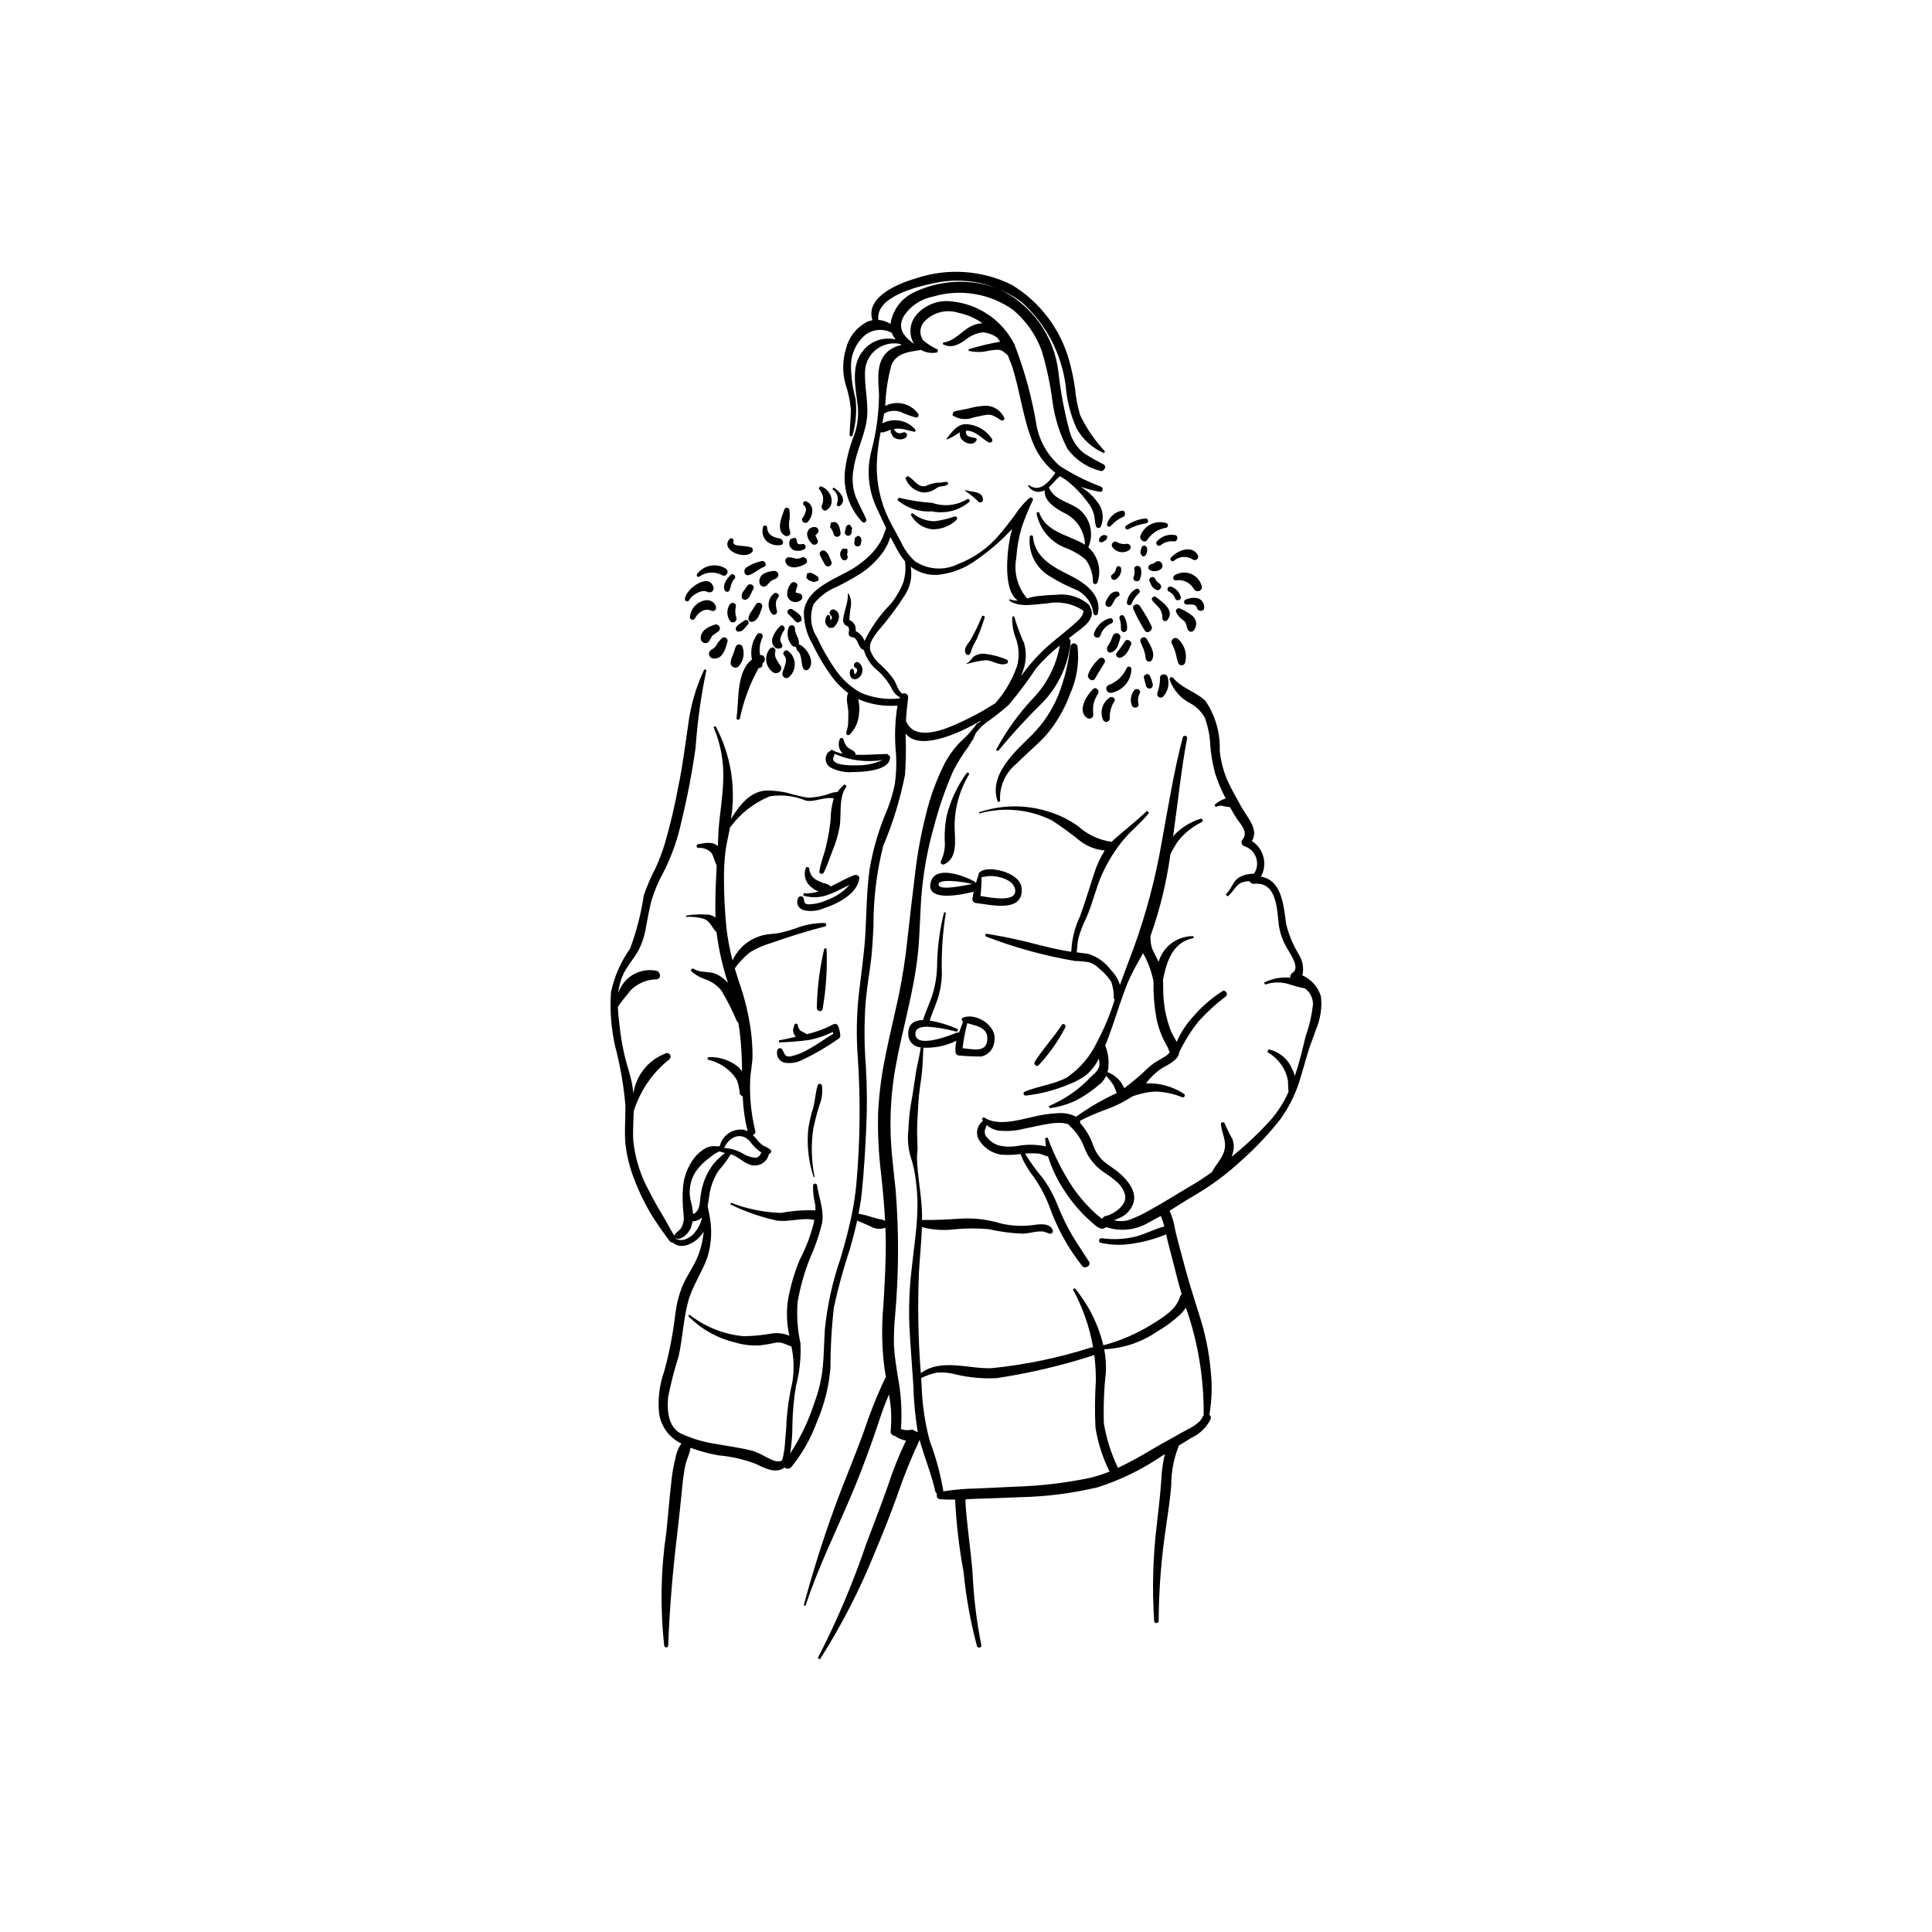 <?xml version="1.0" encoding="UTF-8"?>
<!-- Uploaded to: ICON Repo, www.svgrepo.com, Generator: ICON Repo Mixer Tools -->
<svg fill="#000000" width="800px" height="800px" version="1.1" viewBox="144 144 512 512" xmlns="http://www.w3.org/2000/svg">
 <g>
  <path d="m406.91 260.36c-1.391-2.172-3.684-3.606-6.246-3.906-2.875-0.402-4.254 1.898-5.816 3.793l0.145 0.219h-0.004c1.191-0.52 2.32-1.168 3.371-1.926-0.125 0.816 0.176 1.637 0.797 2.184 0.535 0.508 1.23 0.812 1.969 0.867 0.746 0.055 1.445-0.371 1.734-1.062l-0.102-0.32c-0.684-0.359-1.547-0.262-2.215-0.637v-0.004c-0.496-0.293-0.707-0.906-0.492-1.441 2.508 0.02 3.918 1.914 5.883 3.082 0.531 0.32 1.324-0.219 0.977-0.848z"/>
  <path d="m410.15 254.76c-0.973-2.199-3.273-3.496-5.656-3.184-1.336 0.094-2.652 0.336-3.938 0.711-1.285 0.293-2.602 0.426-3.852 0.844l-0.316 0.906h0.004c1.645 1.109 3.734 1.332 5.574 0.594 1.18-0.242 2.348-0.539 3.543-0.707 1.504-0.203 2.535 0.711 3.734 1.43 0.387 0.23 1.082-0.062 0.906-0.594z"/>
  <path d="m400.22 276.34c-2.758 1.652-6.106 1.992-9.141 0.93-2.992-0.195-5.961-0.652-8.871-1.371l-0.414 0.605v-0.004c2.535 2.164 5.816 3.25 9.141 3.019 3.5 0.73 7.141-0.184 9.883-2.477 0.18-0.172 0.195-0.449 0.035-0.637-0.16-0.188-0.441-0.215-0.633-0.066z"/>
  <path d="m397.04 280.86c-1.766 0.621-3.598 1.051-5.457 1.285-2.133-0.074-4.188-0.844-5.844-2.199l-0.387 0.43h0.004c1.117 2.152 3.231 3.613 5.641 3.891 2.406 0.07 4.738-0.82 6.484-2.473 0.176-0.16 0.23-0.414 0.125-0.629-0.102-0.215-0.332-0.34-0.566-0.305z"/>
  <path d="m395 271.68c-1.047 0.113-2.062 0.27-3.125 0.277-0.902 0.195-1.781 0.48-2.625 0.855-2.066 0.48-3.098-1.961-4.734-2.648l-0.574 0.504h-0.004c0.727 2.152 2.664 3.672 4.926 3.863 1.25-0.051 2.457-0.488 3.445-1.25 0.977-0.688 2.195-0.133 3.019-1.098z"/>
  <path d="m399.79 273.88-0.078 0.156c1.277 0.844 2.465 1.812 3.555 2.891 0.188 0.207 0.48 0.285 0.746 0.199 0.266-0.09 0.457-0.324 0.484-0.605 0.074-2.504-3.195-2.043-4.707-2.641z"/>
  <path d="m404.18 307.43c-0.863 2.152-1.875 4.242-3.031 6.25-0.707 1.109-1.93 2.18-1.199 3.539 0.102 0.203 0.301 0.336 0.523 0.352 0.227 0.02 0.441-0.082 0.574-0.266 0.379-0.66 0.43-1.371 0.789-2.043l1.016-1.918c0.793-1.848 1.488-3.731 2.086-5.648 0.176-0.492-0.547-0.723-0.758-0.266z"/>
  <path d="m410.75 318.79c-1.852-0.789-3.809-1.309-5.812-1.539-0.812-0.059-1.625 0.09-2.367 0.426-1.051 0.441-1.32 1.719-2.418 2.129l0.055 0.164v0.004c1.676-0.52 3.402-0.863 5.148-1.031 1.762 0.16 3.531 1.543 5.312 0.969v0.004c0.254-0.059 0.441-0.273 0.461-0.531 0.016-0.258-0.137-0.5-0.379-0.594z"/>
  <path d="m361.37 272.86-0.402 0.586c0.523 0.609 0.902 1.328 1.117 2.102 0.152 0.84 0.039 1.703-0.32 2.473-0.238 0.711 0.578 1.641 1.309 1.164 2.648-1.707 0.996-5.715-1.703-6.324z"/>
  <path d="m364.89 273.2-0.301 0.449h-0.004c1.289 0.824 1.797 2.453 1.211 3.863-0.211 0.484 0.434 0.836 0.801 0.547 2.008-1.605-0.113-3.961-1.707-4.859z"/>
  <path d="m357.64 276.87c-0.672-0.277-1.109 0.699-0.559 1.109 1.07 0.789 0.227 2.391-0.371 3.242-0.668 0.945 0.738 1.855 1.453 1 1.34-1.617 1.785-4.398-0.523-5.352z"/>
  <path d="m353.41 285.03c-0.285-0.902-0.379-1.855-0.277-2.797 0.211-1.039 0.23-2.109 0.051-3.156-0.062-0.297-0.316-0.516-0.621-0.539-0.301-0.02-0.582 0.164-0.688 0.449-0.699 1.957-2.352 5.598 0.125 6.969 0.621 0.336 1.664-0.078 1.41-0.926z"/>
  <path d="m350.73 286.74c-1.738-0.344-3.312-0.91-3.426-2.922-0.004-0.289-0.23-0.527-0.523-0.547-0.289-0.02-0.543 0.188-0.586 0.473-0.332 1.23-0.035 2.547 0.793 3.516 1.027 0.98 2.457 1.418 3.856 1.184 1.059-0.09 0.75-1.535-0.113-1.703z"/>
  <path d="m342.97 289.01c-0.949-0.207-1.918-0.332-2.891-0.375-0.684-0.082-2.047-0.227-1.703-1.156 0.203-0.543-0.555-1.137-0.984-0.672-2.731 2.981 4.039 5.719 5.984 3.441 0.145-0.211 0.184-0.477 0.105-0.719-0.082-0.242-0.27-0.438-0.512-0.52z"/>
  <path d="m336.4 294.74c-2.539-1.652-5.93-1.02-7.699 1.441-0.234 0.422 0.258 0.953 0.66 0.594 1.828-1.273 4.223-1.379 6.152-0.27 1.02 0.48 1.832-1.18 0.887-1.766z"/>
  <path d="m333.09 299.71c-1.031-4.176-7.34 0.266-7.586 3.008-0.066 0.734 0.926 0.848 1.199 0.242 0.562-1.238 3.367-2.891 4.684-2.133 0.777 0.445 1.949-0.105 1.703-1.117z"/>
  <path d="m333.76 304.88c-0.547-1.984-2.613-2.207-4.238-1.34-1.52 0.777-2.535 2.277-2.695 3.973-0.012 0.355 0.234 0.664 0.578 0.734 0.348 0.07 0.691-0.121 0.82-0.449 0.41-0.82 1.078-1.484 1.902-1.891 0.77-0.414 1.695-0.422 2.473-0.016 0.297 0.102 0.629 0.035 0.871-0.172 0.238-0.207 0.348-0.527 0.289-0.84z"/>
  <path d="m333.31 309.58c-1.691 0.574-3.621 1.504-3.609 3.574-0.023 0.605 0.395 1.133 0.988 1.254 0.59 0.121 1.184-0.207 1.395-0.773l0.695-1.191 1.43-1.008h0.004c0.5-0.254 0.699-0.863 0.457-1.367-0.246-0.504-0.848-0.723-1.359-0.488z"/>
  <path d="m335.36 313.1c-0.59 0.512-1.082 1.121-1.457 1.805-0.316 0.535-0.781 0.969-1.336 1.25-0.496 0.254-0.762 0.805-0.656 1.348 0.109 0.547 0.562 0.957 1.113 1.008 2.519 0.25 3.223-2.551 3.762-4.434h0.004c0.113-0.379-0.031-0.789-0.359-1.012-0.324-0.223-0.762-0.211-1.07 0.035z"/>
  <path d="m340.73 315.32c-0.172-0.344-0.535-0.555-0.922-0.531-0.387 0.02-0.723 0.27-0.855 0.633l-0.711 2.148c-0.41 0.715-0.621 1.523-0.605 2.348 0.094 0.438 0.41 0.797 0.832 0.941 0.426 0.148 0.895 0.062 1.238-0.227 1.324-1.43 1.723-3.488 1.023-5.312z"/>
  <path d="m345.48 317.66-0.152-0.82h0.004c-0.098-1.371 0.164-2.75 0.766-3.988 0.121-0.387-0.055-0.801-0.414-0.984-0.363-0.18-0.801-0.078-1.039 0.25-1.363 1.93-1.859 4.344-1.371 6.656-4.207 3.219-3.391 10.828-4.09 15.492-0.078 0.52 0.715 0.648 0.883 0.18 0.977-4.691 2.652-9.211 4.973-13.406 0.293 0.031 0.586-0.082 0.785-0.301 0.199-0.223 0.281-0.523 0.223-0.812l-0.02-0.055 0.336-0.34c0.691-0.672 0.211-2.184-0.883-1.871z"/>
  <path d="m350.89 320.5c-0.707-1.137-1.875-2.394-1.41-3.836v0.004c0.113-0.352-0.02-0.734-0.324-0.945-0.305-0.207-0.711-0.188-0.996 0.043-0.84 0.918-1.238 2.152-1.094 3.387 0.145 1.234 0.82 2.344 1.852 3.039 1.043 0.727 2.711-0.508 1.973-1.691z"/>
  <path d="m352.68 316.39c-0.719-0.324-1.469 0.75-0.887 1.297 1.184 1.109-0.102 3.336-0.414 4.566h0.004c-0.137 0.418-0.012 0.875 0.316 1.168 0.328 0.289 0.797 0.359 1.195 0.176 1.129-0.871 1.773-2.231 1.73-3.66-0.039-1.426-0.766-2.746-1.945-3.547z"/>
  <path d="m355.96 314.85-0.297-0.082 0.059-0.266c0.121-1.41-1.102-2.508-1.051-3.938h0.004c0.016-0.414-0.273-0.781-0.684-0.867-0.41-0.082-0.816 0.145-0.965 0.535-0.668 1.75-0.242 3.731 1.094 5.051l0.805 0.152 0.285 0.891c1.535 1.227 0.895 3.273 1.664 4.816 0.121 0.238 0.34 0.406 0.602 0.461 0.258 0.055 0.531-0.012 0.734-0.184 1.945-1.93-0.262-5.598-2.25-6.57z"/>
  <path d="m351.84 310.94c0.445-0.691-0.504-1.641-1.109-1-0.934 0.887-1.637 1.992-2.047 3.211-0.359 1.316 0.445 3.043 2.031 2.699 0.234-0.047 0.43-0.199 0.539-0.414 0.105-0.215 0.105-0.465 0.004-0.68-0.355-0.641-0.617-0.945-0.426-1.703 0.219-0.754 0.559-1.469 1.008-2.113z"/>
  <path d="m353.96 305.48c-0.742-0.523-1.738 0.535-1.078 1.199l1.156 1.148c0.426 0.453 0.777 1.016 1.41 1.18l0.906-0.441c0.523-1.449-1.441-2.414-2.394-3.086z"/>
  <path d="m344.35 304.1-1.129 1.812-0.004 0.004c-0.496 0.57-0.801 1.281-0.883 2.035-0.012 0.25 0.09 0.488 0.277 0.656 0.188 0.164 0.438 0.234 0.684 0.188 1.703-0.301 2.141-2.496 2.672-3.875v0.004c0.137-0.43-0.055-0.898-0.457-1.102-0.406-0.203-0.895-0.086-1.16 0.277z"/>
  <path d="m339.1 307.58c-0.285-0.941-0.316-1.941-0.086-2.898 0.16-1.051-1.352-1.211-1.727-0.348v-0.004c-0.781 1.352-0.695 3.035 0.215 4.301 0.32 0.352 0.852 0.418 1.246 0.156 0.398-0.258 0.547-0.773 0.352-1.207z"/>
  <path d="m341.26 308.44-1.031 0.754c-0.438 0.242-0.82 0.574-1.121 0.977-0.273 0.465-0.051 1.254 0.598 1.23l0.785-0.168 0.672-0.559 1.023-1.152h-0.004c0.281-0.262 0.309-0.695 0.059-0.988-0.246-0.289-0.68-0.332-0.98-0.094z"/>
  <path d="m342.08 299.2-0.953 1.34v-0.004c-0.434 0.469-0.641 1.102-0.566 1.734 0.055 0.258 0.223 0.477 0.461 0.594 0.234 0.117 0.508 0.121 0.746 0.012 0.645-0.23 0.906-0.844 1.184-1.41l0.707-1.461c0.441-0.941-1.023-1.613-1.578-0.805z"/>
  <path d="m337.66 296.33c-1.016 1.023-2.281 2.613-1.598 4.125 0.133 0.25 0.398 0.402 0.68 0.383 0.285-0.016 0.531-0.195 0.633-0.461l0.465-1.633c0.207-0.531 0.5-1.031 0.867-1.469 0.488-0.637-0.477-1.52-1.047-0.945z"/>
  <path d="m345.93 292.68c-1.473 0.293-2.871 0.871-4.125 1.703-0.98 0.578-0.562 2.394 0.676 2.016 1.492-0.457 2.531-1.613 3.973-2.16 0.914-0.352 0.363-1.688-0.523-1.559z"/>
  <path d="m349.05 295.31c-0.836 0.039-1.66 0.246-2.418 0.609-1.121 0.473-1.676 1.738-1.262 2.883 0.16 0.324 0.457 0.555 0.809 0.629 0.352 0.07 0.715-0.02 0.988-0.254l1.086-1.172 0.238-0.133 0.379-0.18 0.836-0.418v-0.004c0.453-0.238 0.668-0.77 0.508-1.258-0.164-0.488-0.656-0.785-1.164-0.703z"/>
  <path d="m349.07 301.29c-1.621 1.34-1.855 3.738-0.523 5.363 0.234 0.262 0.617 0.34 0.934 0.184 0.32-0.152 0.496-0.5 0.434-0.848-0.277-1.301-0.637-2.551 0.312-3.656 0.598-0.691-0.496-1.602-1.156-1.043z"/>
  <path d="m356 301.31-1.117-0.266 0.039-0.613 0.324-0.965c0.414-0.984-1.043-1.652-1.633-0.828l0.004 0.004c-0.754 0.906-1.109 2.074-0.988 3.246 0.199 0.762 0.785 1.359 1.539 1.578 0.754 0.215 1.57 0.02 2.144-0.516 0.254-0.227 0.375-0.57 0.309-0.906-0.062-0.336-0.297-0.617-0.621-0.734z"/>
  <path d="m356.46 291.75c-0.527 0.281-1.133 0.375-1.719 0.266-0.59-0.238-1.227-0.348-1.859-0.324-0.516 0.102-0.852 0.602-0.75 1.117 0.621 2.367 3.953 1.57 5.379 0.555 0.918-0.656-0.086-2.074-1.051-1.613z"/>
  <path d="m356.63 288.18-0.652 0.066-0.211-0.031-0.246-0.078-0.203-0.137-0.035-0.082-0.035-0.133-0.051-0.336c0.023-0.418-0.23-0.801-0.625-0.945l-1.078 0.352c-0.348 0.535-0.434 1.203-0.23 1.812 0.211 0.52 0.621 0.93 1.141 1.137 0.891 0.297 1.867 0.219 2.695-0.223 0.336-0.164 0.496-0.551 0.375-0.906-0.117-0.352-0.477-0.566-0.844-0.496z"/>
  <path d="m360.12 285.93-0.016-0.07 0.008-0.055 0.016-0.016 0.027-0.023 0.43-0.344v-0.004c0.297-0.266 0.41-0.688 0.281-1.066-0.125-0.379-0.465-0.648-0.863-0.684-0.582-0.062-1.16 0.145-1.57 0.562-0.41 0.422-0.605 1.004-0.531 1.586 0.164 0.867 0.598 1.66 1.242 2.266 0.668 0.734 2.039-0.07 1.496-0.98z"/>
  <path d="m366.76 285.13c-0.207-1.008-0.375-2.523-1.582-2.82l-0.969 0.184-0.246 1.184 0.414 0.57 0.055 0.047 0.16 0.309 0.398 1.125h-0.004c0.184 0.387 0.609 0.602 1.027 0.516 0.512-0.105 0.844-0.602 0.746-1.113z"/>
  <path d="m364.29 292.75c-0.473-0.969-0.684-2.109-1.645-2.738-0.344-0.227-0.793-0.195-1.102 0.07-0.312 0.27-0.41 0.707-0.238 1.082l0.645 1.242 0.633 1.172c0.227 0.473 0.797 0.672 1.27 0.441 0.473-0.227 0.672-0.797 0.441-1.27z"/>
  <path d="m360.55 296.69c-0.535-0.379-1.113-0.688-1.719-0.926l-0.922 0.176-0.23 1.125c0.23 0.406 0.605 0.715 1.047 0.875l1.039 0.312 1.012-0.332v-0.004c0.277-0.402 0.172-0.949-0.227-1.227z"/>
  <path d="m368.5 291.07-0.023-0.141v-0.035l0.059-0.219 0.07-0.195-0.055-1.031-1.195-0.082c-0.801 0.652-0.945 1.824-0.32 2.648 0.203 0.422 0.715 0.598 1.137 0.395 0.422-0.207 0.598-0.715 0.395-1.141z"/>
  <path d="m370.66 286.47 0.031-0.055z"/>
  <path d="m370.54 286.72 0.012-0.039z"/>
  <path d="m372.09 286.39-0.648-0.438-0.758 0.469-0.148 0.301-0.043 0.434-0.023 0.301-0.023 0.156 0.012-0.043-0.016 0.059v0.004c-0.148 0.465 0.094 0.965 0.551 1.133 0.461 0.156 0.969-0.086 1.129-0.547l0.148-0.867 0.016-0.312z"/>
  <path d="m369.27 283.11c-0.43-0.141-0.898 0.086-1.051 0.512l-0.324 1.41c-0.031 0.492 0.34 0.914 0.828 0.945 0.492 0.031 0.914-0.34 0.945-0.828l0.016-0.25 0.02-0.152 0.121-0.805z"/>
  <path d="m427.27 296.34c-4.387-2.144-9.07-4.715-9.527-10.133-0.043-0.496-0.812-0.414-0.848 0.055h0.004c-0.453 4.391 1.801 8.613 5.691 10.688 1.977 1.219 4.043 2.277 6.184 3.172 2.731 1.07 4.648 3.559 4.984 6.473 0.109 0.551 1 0.676 1.152 0.082 1.266-5.113-3.734-8.426-7.641-10.336z"/>
  <path d="m441.38 279.33c-1.891 0.305-3.438 1.668-3.977 3.504-0.246 0.621 0.629 1 1.008 0.504 0.902-1.031 2.027-1.848 3.285-2.391 0.699-0.367 0.594-1.637-0.316-1.617z"/>
  <path d="m447.52 281.4c-1.855 0.195-3.629 0.871-5.141 1.965-0.512 0.348 0.059 1.199 0.59 0.898 1.5-0.797 3.121-1.336 4.797-1.598 0.836-0.156 0.562-1.332-0.246-1.266z"/>
  <path d="m453.1 282.62c-2.848-0.891-5.891 0.621-6.898 3.426-0.289 1.109 1.227 2.051 1.895 0.961 1.113-1.699 2.902-2.84 4.914-3.133 0.285-0.062 0.492-0.305 0.512-0.594 0.02-0.289-0.152-0.559-0.422-0.66z"/>
  <path d="m455.45 285.81c-1.758-0.336-3.566 0.258-4.785 1.57-0.293 0.258-0.324 0.707-0.066 1.004 0.254 0.297 0.699 0.336 1.004 0.086 0.992-0.781 2.254-1.145 3.512-1 0.945 0.125 1.281-1.449 0.336-1.66z"/>
  <path d="m461.45 291.13c-1.523-2.867-5.602-1.23-7.184 0.73-0.418 0.52 0.355 1.152 0.84 0.758h-0.004c1.398-1.238 3.457-1.375 5.004-0.332 0.344 0.227 0.797 0.195 1.105-0.07 0.312-0.27 0.41-0.711 0.238-1.086z"/>
  <path d="m462.48 299.38c-0.367-1.488-1.422-2.711-2.844-3.293-1.422-0.582-3.031-0.445-4.34 0.359-0.547 0.328-0.52 1.371 0.266 1.352 1.93-0.332 3.859 0.582 4.828 2.285 0.598 1.066 2.383 0.582 2.09-0.703z"/>
  <path d="m460.05 307.25c-0.992-0.789-2.082-1.441-3.242-1.945-0.285-0.184-0.66-0.156-0.914 0.062-0.258 0.223-0.34 0.586-0.199 0.895 0.465 0.922 1.176 1.699 2.051 2.25 0.777 0.633 0.621 1.574 1.086 2.398 0.125 0.25 0.359 0.43 0.633 0.488 0.277 0.055 0.562-0.016 0.777-0.195 0.516-0.543 0.785-1.27 0.75-2.019-0.035-0.746-0.375-1.445-0.941-1.934z"/>
  <path d="m456.3 313.42c-0.352-0.387-0.93-0.461-1.367-0.176-0.438 0.289-0.602 0.848-0.387 1.324 0.426 0.805 0.766 1.652 1.012 2.531 0.184 0.902 0.414 1.793 0.695 2.668 0.176 0.352 0.543 0.562 0.934 0.543 0.391-0.023 0.73-0.273 0.867-0.641 0.621-2.25-0.055-4.656-1.754-6.25z"/>
  <path d="m453.45 323.51c-0.207-1.109-2.102-1.047-2.027 0.133 0 1.375-0.242 2.734-0.719 4.019-0.129 0.391 0.02 0.82 0.359 1.055s0.793 0.215 1.113-0.047c1.328-1.359 1.816-3.336 1.273-5.16z"/>
  <path d="m442.55 321.09c-0.918 2.07-2.637 3.684-4.762 4.465-1.191 0.539-0.504 2.211 0.691 2.066 3.039-0.57 5.266-3.18 5.359-6.269 0.016-0.328-0.211-0.613-0.535-0.68-0.32-0.066-0.641 0.113-0.754 0.418z"/>
  <path d="m433.64 326.62c-1.637 1.605-4.297 5.856-1.527 7.656l0.004 0.004c0.309 0.203 0.703 0.23 1.035 0.07 0.336-0.164 0.559-0.488 0.586-0.859-0.09-0.887-0.09-1.785 0-2.672 0.234-1.062 0.656-2.074 1.242-2.988 0.535-0.844-0.578-1.957-1.34-1.211z"/>
  <path d="m438.06 328.87c-1.934 1.301-2.66 3.797-1.727 5.934 0.191 0.367 0.605 0.57 1.012 0.488 0.41-0.078 0.715-0.418 0.754-0.836-0.086-1.582 0.32-3.156 1.16-4.504 0.594-0.773-0.492-1.602-1.199-1.082z"/>
  <path d="m444.43 327.13c-0.816 1.152-0.977 2.648-0.414 3.945 0.488 0.801 1.965 0.48 1.672-0.559-0.211-0.957-0.074-1.953 0.383-2.816 0.422-1.059-1.16-1.547-1.641-0.57z"/>
  <path d="m448.73 323.12c-0.34-0.906-1.789-0.391-1.582 0.531l0.594 2.195v-0.004c0.141 0.441 0.59 0.707 1.043 0.617s0.766-0.508 0.727-0.969c-0.148-0.824-0.414-1.621-0.781-2.371z"/>
  <path d="m447.93 313.38c-0.23-0.441-0.773-0.617-1.219-0.398-0.449 0.215-0.645 0.75-0.441 1.203l0.879 2.035v0.004c0.234 0.789 0.406 1.598 0.504 2.418 0.074 0.344 0.344 0.609 0.688 0.68 0.348 0.074 0.699-0.066 0.906-0.352 1.062-1.871-0.395-3.953-1.316-5.59z"/>
  <path d="m438.93 312.46-0.617 1.512-0.836 1.445c-0.34 0.641 0.074 1.785 0.98 1.492 1.707-0.555 1.922-2.269 2.422-3.769 0.16-0.531-0.125-1.094-0.648-1.277-0.523-0.184-1.098 0.082-1.301 0.598z"/>
  <path d="m435.23 318.61c-1.285 1.148-2.277 2.586-2.894 4.195-0.27 1.09 1.297 2.117 1.906 0.965 0.754-1.422 1.68-2.738 2.473-4.137h0.004c0.223-0.406 0.098-0.918-0.285-1.18-0.383-0.266-0.902-0.195-1.203 0.156z"/>
  <path d="m442.07 314.01c-0.633 1.043-1.344 2.043-2.125 2.981-0.586 0.754 0.352 1.562 1.102 1.285 1.477-0.551 2.102-2.082 2.691-3.426 0.426-0.969-1.148-1.766-1.668-0.84z"/>
  <path d="m449.17 309.92c-0.898-1.828-1.922-3.598-3.066-5.285-0.637-1.023-2.285-0.293-1.723 0.836h0.004c0.855 1.949 1.852 3.832 2.977 5.641 0.73 1.055 2.289-0.102 1.809-1.191z"/>
  <path d="m438.12 307.84c-1.992 0.535-3.57 2.047-4.191 4.016-0.137 0.453 0.109 0.938 0.562 1.094 0.449 0.156 0.941-0.07 1.117-0.512 0.445-1.477 1.535-2.668 2.965-3.246 0.746-0.312 0.328-1.602-0.453-1.352z"/>
  <path d="m441.93 307.38c-0.172-0.324-0.57-0.453-0.898-0.293-0.328 0.16-0.473 0.551-0.32 0.887 0.289 0.871 0.406 1.789 0.34 2.707-0.004 0.434 0.332 0.797 0.766 0.824s0.812-0.293 0.859-0.727c0.098-1.18-0.164-2.363-0.746-3.398z"/>
  <path d="m450.32 302.2c-0.609-0.484-1.441 0.453-0.906 1.008l1.824 1.941c0.559 0.785 0.84 1.73 0.805 2.695-0.012 0.32 0.188 0.613 0.492 0.719 0.305 0.109 0.641 0.004 0.832-0.258 2.055-2.586-1.297-4.715-3.047-6.106z"/>
  <path d="m456.91 302.18c-0.344-1.285-1.32-2.305-2.59-2.707-0.371-0.125-0.773 0.07-0.902 0.441-0.125 0.371 0.066 0.773 0.438 0.906 0.758 0.379 1.336 1.039 1.609 1.84 0.344 0.797 1.684 0.359 1.445-0.48z"/>
  <path d="m461.09 302.46c-1.004-0.125-2.023 0.035-2.938 0.469-0.266 0.137-0.406 0.434-0.352 0.727 0.059 0.293 0.301 0.512 0.598 0.535 0.992 0.102 2.496-0.332 2.805 0.941 0.246 1.008 1.953 1.016 1.906-0.121h0.004c0.086-1.246-0.793-2.352-2.023-2.551z"/>
  <path d="m440.05 300.77c-1.668-0.102-2.559 1.582-3.078 2.902-0.129 0.422 0.062 0.875 0.457 1.074 0.395 0.199 0.875 0.086 1.137-0.27l0.777-1.355c0.188-0.449 0.527-0.816 0.965-1.043 0.672-0.242 0.395-1.27-0.258-1.309z"/>
  <path d="m444.9 300.16c-1.277 0.75-2.121 2.066-2.269 3.543-0.012 0.32 0.211 0.602 0.523 0.664s0.629-0.109 0.742-0.406c0.43-1.043 1.082-1.977 1.914-2.738 0.688-0.602-0.195-1.59-0.91-1.062z"/>
  <path d="m451.51 298.89-0.895-0.781-0.043-0.051-0.203-0.23-0.234-0.449c-0.359-0.879-1.75-0.387-1.559 0.523l0.652 1.438h0.004c0.324 0.449 0.766 0.797 1.277 1.008 0.387 0.125 0.812-0.02 1.043-0.355 0.23-0.336 0.211-0.785-0.043-1.102z"/>
  <path d="m446.32 294.63c-0.293-1.066-1.961-0.766-1.703 0.336 0.133 0.652 0.062 1.328-0.203 1.941-0.41 1.078 1.23 1.625 1.68 0.582 0.395-0.902 0.477-1.91 0.227-2.859z"/>
  <path d="m439.78 294.65c-0.09 0.668-0.48 1.262-1.055 1.613-0.754 0.535 0.078 1.758 0.875 1.34v-0.004c1.023-0.574 1.617-1.691 1.52-2.863 0.008-0.359-0.27-0.66-0.629-0.684-0.359-0.023-0.672 0.238-0.711 0.598z"/>
  <path d="m442.56 288.12c-0.926 0.164-1.883-0.027-2.676-0.539-0.75-0.352-1.531 0.617-1.156 1.301 0.957 1.48 2.926 1.91 4.41 0.961 0.402-0.211 0.59-0.68 0.449-1.109-0.145-0.43-0.578-0.688-1.027-0.613z"/>
  <path d="m447.89 289.02c-0.117-0.238-0.355-0.395-0.621-0.414-0.266-0.023-0.52 0.098-0.676 0.316l-0.277 0.875-0.113 0.805 0.531 0.801c0.414 0.137 0.859-0.082 1.008-0.488 0.312-0.582 0.363-1.27 0.148-1.895z"/>
  <path d="m450.41 292.85-0.738 0.484-0.664 0.203c-0.645 0.156-0.996 1.141-0.316 1.516v0.004c0.961 0.512 2.133 0.402 2.988-0.273 0.992-0.844-0.094-2.598-1.27-1.934z"/>
  <path d="m437.48 286.04-0.906-0.301-0.703 0.301-0.305 0.305-0.301 0.504v0.703l0.805 0.203 0.605-0.402 0.102-0.102h0.102l0.301-0.203z"/>
  <path d="m361.18 436.84c0.641-1.637 0.867-3.406 0.652-5.148-0.055-0.258-0.273-0.445-0.539-0.465-0.262-0.016-0.504 0.141-0.598 0.387-0.598 1.906-0.648 3.996-1.188 5.945-0.57 1.816-1.004 3.672-1.297 5.551-0.438 4.332 0.043 8.707 1.41 12.844l0.254-0.051c-0.848-4.184-0.969-8.48-0.359-12.707 0.438-2.148 0.992-4.269 1.664-6.356z"/>
  <path d="m429.55 315.26c-0.109-0.465-0.535-0.785-1.016-0.754-0.477 0.031-0.859 0.402-0.906 0.879-0.484 4.367-1.535 8.656-3.133 12.75-1.617 3.988-4.016 7.613-7.051 10.664-4.457 4.383-11.676 10.707-8.98 17.742l0.574-0.191c-0.273-3.863 1.379-7.609 4.41-10.02 2.512-2.562 5.32-4.824 7.746-7.473 2.746-3.211 4.894-6.887 6.348-10.852 1.816-3.984 2.512-8.395 2.008-12.746z"/>
  <path d="m379.87 344.45-0.73-0.641c-2.316 0.043-4.637 0.234-6.953 0.234-0.453 0-0.914 0-1.387-0.008l-0.219-0.645c-0.488-0.598-1.359-0.797-1.934-1.34l-0.004 0.004c-0.555-0.578-0.941-1.297-1.113-2.074-0.117-0.367-0.691-0.637-0.93-0.195-0.496 1.039-0.426 2.258 0.188 3.234l0.523 0.723c-1.031-0.18-2.023-0.543-2.93-1.078l-0.281 0.293-0.598 0.363h0.004c-0.527 0.574-0.777 1.348-0.684 2.121 0.094 0.773 0.523 1.465 1.172 1.895 1.883 1.02 4.027 1.461 6.16 1.262 2.402 0 10.047-0.301 9.715-4.148zm-9.012 2.371c-1.359 0.035-7.312 0.105-5.836-2.445l0.141-0.605v-0.004c3.992 1.773 8.41 2.344 12.723 1.637-2.203 1.008-4.606 1.492-7.027 1.414z"/>
  <path d="m370.39 375.93c-2.059 0.75-4.148 1.98-6.289 3.012l-0.238-0.289-0.004 0.004c-0.488-0.328-1.043-0.543-1.629-0.625l-1.75-0.762h0.004c-1.145-0.578-1.906-1.707-2.016-2.984 0-0.523-0.793-0.75-0.949-0.191-0.566 1.59-0.176 3.367 1.004 4.574 0.676 0.684 1.488 1.219 2.383 1.566-1.262 0.414-2.586 0.582-3.91 0.504l-0.121 0.594c2.199 0.664 4.559 0.574 6.699-0.258 1.926-0.691 3.719-1.695 5.562-2.574-1.684 1.875-3.812 3.289-6.195 4.113-1.41 0.633-2.934 0.988-4.477 1.047-1.309 0-1.273-0.43-1.469-1.512h-0.004c-0.066-0.305-0.305-0.543-0.613-0.609-0.309-0.062-0.621 0.062-0.805 0.316-0.352 0.602-0.406 1.332-0.152 1.98 0.254 0.648 0.793 1.145 1.461 1.344 1.785 0.441 3.668 0.281 5.356-0.449 3.543-1.141 8.902-3.719 9.488-7.898 0.102-0.762-0.742-1.117-1.336-0.902z"/>
  <path d="m363.05 395.38-0.594-0.039c-1.227 5.18-1.898 10.477-1.996 15.801 0.035 0.84 1.23 1.211 1.527 0.309 0.934-5.301 1.289-10.691 1.062-16.07z"/>
  <path d="m366.68 418.3c-0.074-0.852-0.281-1.684-0.617-2.469-0.211-0.438-0.738-0.621-1.176-0.406-2.242 1.195-4.629 2.09-7.109 2.656l-0.461-0.324-1.23-0.633c-0.348-0.391-0.578-0.867-0.664-1.383 0.004-0.223-0.148-0.414-0.367-0.461-0.219-0.043-0.438 0.078-0.516 0.285l-0.359 1.211-0.004-0.004c-0.023 0.488 0.078 0.969 0.305 1.402l0.406 0.586c-1.5 0.352-3.004 0.695-4.5 0.969l0.102 0.52c2.668-0.082 5.328-0.297 7.977-0.645 2.172-0.43 4.281-1.145 6.266-2.129l0.082 0.496c-2.199 1.301-4.25 2.844-6.5 4.078-1.426 0.844-2.969 1.473-4.582 1.855-1.75 0.355-1.684-0.488-2.383-1.723h0.004c-0.133-0.258-0.406-0.414-0.695-0.395-0.293 0.016-0.543 0.203-0.645 0.473-0.211 0.691-0.133 1.438 0.215 2.07 0.352 0.629 0.941 1.094 1.637 1.285 1.668 0.285 3.383 0.008 4.879-0.789 3.293-1.574 6.449-3.418 9.438-5.516 0.363-0.199 0.562-0.602 0.5-1.012z"/>
  <path d="m365.29 305.64c-0.422-0.266-0.977-0.152-1.258 0.258-0.285 0.41-0.191 0.973 0.203 1.27 0.426 0.355 0.203 0.848-0.121 1.289l-0.156-1.02c0.004-0.219-0.148-0.41-0.363-0.453-0.215-0.047-0.43 0.074-0.508 0.277-0.297 0.508-0.426 1.09-0.375 1.676 0.148 0.602 0.523 1.129 1.051 1.457l1.066-0.055c1.301-1.051 2.41-3.676 0.461-4.699z"/>
  <path d="m371.57 319.59c-0.879-0.578-1.801 0.766-0.926 1.34l0.324 0.242 0.043 0.031 0.074 0.086 0.039 0.066v0.004l0.008 0.035 0.027 0.16v0.047l-0.031 0.23-0.09 0.262-0.012 0.023-0.09 0.148-0.102 0.137-0.02 0.027-0.203 0.18-0.008 0.008-0.102 0.047-0.008-0.012-0.062-0.129v-0.016l-0.023-0.078-0.055-0.23-0.102-0.559 0.004-0.004c-0.039-0.207-0.215-0.363-0.43-0.379-0.211-0.016-0.406 0.117-0.477 0.316-0.316 0.777-0.133 1.668 0.469 2.25 0.609 0.332 1.367 0.215 1.844-0.289 0.598-0.488 0.934-1.223 0.918-1.996-0.02-0.77-0.391-1.488-1.012-1.949z"/>
  <path d="m400.14 348.91c-2.488 3.434-4.289 7.32-5.297 11.441-0.375 2.043-0.539 4.117-0.492 6.191 0.199 1.914-0.133 3.848-0.961 5.582-0.156 0.242-0.137 0.555 0.051 0.77 0.188 0.219 0.496 0.285 0.754 0.168 3.656-1.586 2.863-6.527 2.789-9.715-0.07-4.934 1.238-9.789 3.773-14.02 0.238-0.406-0.348-0.824-0.617-0.418z"/>
  <path d="m414.75 379.43c-0.184-2.41-2.781-3.828-4.801-4.473-1.703-0.543-5.215-1.195-6.539 0.422l-0.113 0.504-0.684 2.184h-0.023l-0.164-0.363c-2.793-1.574-10.957-4.789-11.855 0.48-0.805 4.75 7.859 3.039 11.465 2.137l-0.348 1.906h0.004c-0.031 0.562 0.395 1.047 0.957 1.086 3.816 0.434 12.605 2.711 12.102-3.883zm-17.137-0.449c-0.762 0.102-4.613 0.734-4.867-0.449-0.414-1.914 6.883-0.797 8.926-0.27-1.348 0.281-2.703 0.531-4.059 0.723zm6.219 2.457h-0.004c0.215-1.652 0.309-3.32 0.285-4.992 0.555-0.051 1.105-0.137 1.648-0.258 0.984-0.09 1.973-0.016 2.934 0.223 1.652 0.363 3.828 1.25 4.269 3.074 0.922 3.793-6.059 2.488-9.137 1.953z"/>
  <path d="m494.07 408.08c-0.742-2.492-2.543-4.539-4.922-5.598 0.43-1.879 0.102-3.856-0.914-5.5-1.586-2.547-2.738-5.34-3.418-8.262-0.645-5.008-1.227-11.504-6.609-12.367v-0.102c1.75-3.285 0.688-7.363-2.441-9.375 1.914-3.074-1.211-6.199-2.816-9.094-1.254-2.262-2.547-4.5-3.629-6.852l0.004-0.004c-1.102-2.527-1.805-5.215-2.082-7.957 0.172-4.684-1.141-9.301-3.762-13.188-2.543-2.496-6.328-3.352-8.586-6.144v-0.004c-0.16-0.18-0.426-0.234-0.645-0.129-0.219 0.109-0.34 0.348-0.301 0.586 0.977 2.789 3.008 5.086 5.66 6.387 1.512 0.875 2.766 2.129 3.641 3.637 0.887 2.387 1.387 4.898 1.48 7.441 0.199 2.484 0.625 4.949 1.27 7.356 0.695 2.172 1.574 4.285 2.625 6.309l0.215 0.43-0.281 0.035c-0.887 0.316-1.707 0.777-2.438 1.371-0.418 0.262-0.121 0.938 0.344 0.707 0.609-0.309 1.324-0.336 1.953-0.07l1.184 0.148 0.383 0.09h0.004c0.543 1.074 1.156 2.113 1.832 3.109 1.188 1.703 3.09 3.609 1.375 5.562-0.191 0.277-0.242 0.629-0.137 0.949 0.105 0.32 0.355 0.574 0.672 0.688 1.461 0.449 2.625 1.566 3.133 3.004 0.512 1.441 0.312 3.039-0.539 4.309-1.492-0.039-2.965 0.359-4.234 1.141-1.477 1.16-1.836 3.109-3.266 4.316l0.477 0.555c1.426-0.984 2.035-2.859 3.609-3.621l0.004 0.004c0.715-0.293 1.488-0.434 2.262-0.402 0.172 0.457 0.633 0.738 1.117 0.684 6.059-0.664 6.094 6.606 6.598 10.875 0.312 2.234 1.082 4.379 2.262 6.305 0.727 1.324 3.422 5.109 1.445 6.336-0.484 0.273-0.754 0.812-0.684 1.367-2.383-0.242-4.789 0.199-6.926 1.281l0.262 0.535h-0.004c2.07-0.719 4.316-0.75 6.402-0.09 1.387 0.465 2.801 0.84 4.234 1.121 1.285 0.984 2.047 2.508 2.066 4.129-0.305 2.926-0.965 5.801-1.957 8.566-0.832 3.504-1.672 7.055-2.832 10.457-0.242-0.781-0.555-1.539-0.93-2.266-1.176-2.445-3.422-4.203-6.078-4.754l-0.258 0.742c1.84 1.047 3.344 2.594 4.344 4.457 0.551 1.004 0.914 2.098 1.082 3.227 0 0.957 0.051 1.914 0.148 2.863-1.141 2.547-2.629 4.926-4.422 7.066-3.106 3.496-6.496 6.731-10.133 9.664l-0.52 0.43 0.363-1.16v0.004c0.305-1.156 0.254-2.375-0.148-3.5-0.758-1.34-1.441-2.719-2.043-4.133-0.078-0.254-0.336-0.41-0.598-0.359-0.262 0.051-0.441 0.297-0.41 0.562 0.195 2.301 1.41 4.062 1.008 6.457-0.391 2.352-2.332 4.102-3.359 6.18-1.781 1.285-3.613 2.5-5.512 3.606-3.68 2.141-7.25 4.473-10.992 6.5l-0.004-0.004c-1.84 1.086-3.781 1.988-5.793 2.699-1.234 0.305-2.527 0.297-3.754-0.027 0.828-0.258 1.629-0.605 2.387-1.035 1.191-0.719 2.125-1.801 2.66-3.086 1.375-3.125-1.211-6.277-3.371-8.211-1.227-1.098-2.656-1.949-3.957-2.953-1.434-1.168-2.516-2.707-3.129-4.453-0.742-2.215-1.93-4.258-3.492-6l-0.008-0.629v-0.004c1.961-0.992 3.973-1.879 6.027-2.656 2.738-0.918 5.348-2.18 7.766-3.754 1.977-0.754 4.059-1.199 6.172-1.316 2.445 0.086 4.859 0.602 7.125 1.52 0.523 0.188 0.945-0.598 0.449-0.887-2.988-1.977-6.527-2.957-10.109-2.793 1.117-1.48 2.457-2.781 3.973-3.852 1.492-0.922 4.519-2.188 4.82-4.172l0.02-0.203c1.352-2.812 3.004-5.473 4.918-7.938 2.25-2.535 4.746-4.84 7.445-6.887 0.73-0.582-0.102-1.891-0.906-1.383-2.898 1.855-5.512 4.125-7.75 6.742-1.82 1.969-3.293 4.234-4.359 6.695-0.512-1.008-1.184-1.977-1.586-3-1.316-3.5-1.992-7.207-1.992-10.945l-0.039-2.602c0.98-4.856 2.586-9.945 8.098-10.965l-0.031-0.512c-4.266-0.066-8.051 2.723-9.246 6.82l-0.219-0.457c-0.504-1.039-1.07-2.043-1.512-3.109v-0.004c-0.336-1.066-0.477-2.184-0.414-3.301 2.5-7.004 4.266-14.246 5.262-21.613 0.598-1.234 1.285-2.418 2.059-3.555 1.688-2.117 3.832-3.828 6.273-5.004 0.223-0.121 0.312-0.395 0.203-0.625-0.113-0.227-0.383-0.332-0.617-0.23-2.613 0.82-4.981 2.293-6.875 4.273l-0.32 0.383c1.238-8.684 2.102-17.434 3.715-26.055 0.121-0.648-0.965-0.863-1.133-0.23-2.418 9.141-3.867 18.445-5.582 27.738-1.652 9.621-4.16 19.074-7.492 28.254-1.203 3.207-2.418 6.406-3.59 9.621-0.461-1.449-1.258-2.769-2.332-3.852-1.516-2.098-3.68-3.633-6.16-4.379l-2.977-0.383c0.176-1.25 0.188-2.531 0.465-3.773 0.516-1.832 1.207-3.613 2.066-5.312 1.477-3.367 2.356-6.969 3.672-10.398h0.004c1.434-3.488 3.348-6.758 5.684-9.715 2.168-2.82 5.109-4.965 7.309-7.785l-0.574-0.512c-2.695 2.633-5.715 4.93-8.531 7.426l-0.805 0.781v-0.004c-3.297-0.438-6.387-1.867-8.852-4.098-2.469-1.781-5.227-3.129-8.152-3.977-5.941-1.84-12.316-1.742-18.199 0.277l0.102 0.293c6.414-1.793 13.266-1.141 19.23 1.824 2.641 1.707 5.184 3.562 7.613 5.555 1.871 1.387 4.09 2.227 6.406 2.426-1.238 1.969-2.207 4.094-2.883 6.316-1.211 3.676-2.305 7.394-3.629 11.035h0.004c-1.426 2.965-2.227 6.191-2.359 9.48l-1.375-0.203c-2.465-0.434-4.902-1.008-7.324-1.625v0.004c-4.508-1.211-9.074-2.191-13.68-2.93-0.434-0.066-0.566 0.625-0.152 0.75 7.609 2.934 15.5 5.098 23.543 6.457 1.289 0.023 2.574 0.148 3.844 0.371 1.035 0.375 1.965 0.988 2.719 1.789 1.199 0.961 2.227 2.121 3.043 3.426 0.465 1.387 0.688 2.848 0.664 4.312l0.203 0.391c-1.184 3.863-2.738 7.602-4.637 11.168-1.797 3.805-4.578 7.062-8.051 9.441-3.488 1.867-7.527 2.215-11.145 3.75-0.605 0.258-0.238 1.082 0.34 1.02 3.844-0.434 7.602-1.406 11.172-2.894 1.762-0.641 3.418-1.539 4.922-2.66 1.328-1.195 2.422-2.625 3.223-4.223l0.031 0.137c0.496 2.258-0.402 3.152-2.016 4.555-3.082 3.312-6.816 5.949-10.973 7.742-0.18 0.035-0.297 0.211-0.262 0.391 0.035 0.18 0.211 0.301 0.391 0.262 2.363-0.32 4.66-1.008 6.812-2.035 2.309-1.219 4.461-2.703 6.418-4.43 0.656-0.57 1.18-1.285 1.523-2.082 0.75 0.797 1.426 1.664 2.016 2.586l0.684 1.664 0.078 0.344c-3.769 1.73-7.359 3.82-10.727 6.246-1.477-0.727-3.121-1.055-4.766-0.945-2.297 0.102-4.574 0.445-6.797 1.02-3.727 0.82-9.473 2.547-12.941 0.023l-0.484 0.539 0.336 0.469c-1.641 1.172-2.094 3.41-1.039 5.125 1.27 2.019 3.336 3.402 5.684 3.805 1.754 0.16 3.519 0.109 5.258-0.152 0.809 2.066 1.914 4.004 3.281 5.75 1.809 2.519 3.285 5.262 4.391 8.16 2.004 5.699 4.938 11.023 8.684 15.762 0.77 0.93 2.469-0.121 1.801-1.18-1.48-2.34-3.062-4.613-4.484-6.988-1.473-2.559-2.758-5.219-3.848-7.961-1-2.551-2.32-4.969-3.93-7.188-1.734-2.019-3.297-4.184-4.668-6.465 1.199-0.105 2.402-0.105 3.602 0 0.898 0.094 1.617 0.648 2.488 0.75h-0.004c0.996 3.191 2.438 6.223 4.289 9.004 1.352 2.113 2.898 4.094 4.625 5.914 0.805 0.859 1.684 1.656 2.57 2.438 0.887 0.781 1.855 1.848 3.098 1.812l0.832-0.43h-0.004c3.731 1.242 7.809 0.809 11.195-1.184l3.285-1.781c0.379 0.898 0.688 1.832 0.922 2.781-2.512 0.668-4.859 1.914-7.367 2.629v-0.004c-3.031 0.773-6.18 0.938-9.273 0.488-0.691-0.082-0.934 1.047-0.246 1.211h0.004c2.867 0.656 5.84 0.719 8.73 0.18 2.965-0.441 5.863-1.254 8.629-2.414 0.535 2.453 1.242 4.887 1.848 7.324 0.707 2.852 1.441 5.691 2.269 8.508l-0.402 0.543c-0.879 3.606-4.887 5.852-7.832 7.695l-0.004 0.004c-3.894 2.367-8.109 4.168-12.512 5.34-1.34-5.562-3.93-10.746-7.578-15.152l-0.504 0.34c2.633 4.789 4.449 9.988 5.367 15.379h-0.52c-8.594 2.754-17.453 4.594-26.434 5.496-6.273 0.207-13.281-2.676-18.703 1.309v0.004c-0.715-8.98-0.875-17.992-0.484-26.992 0.227-3.894 0.645-7.805 0.773-11.715 2.75 0.746 5.617 0.949 8.445 0.605 3.09-0.312 6.203-0.332 9.297-0.051 2.977 0.688 6.016 1.086 9.07 1.188 1.023-0.09 2.047-0.242 3.055-0.453 0.707-0.125 1.426-0.168 2.141-0.137 0.602 0.145 1.188 0.336 1.758 0.578 0.273 0.086 0.57 0.004 0.762-0.211s0.238-0.52 0.121-0.781c-0.797-2.016-3.981-1.477-5.637-1.215-3.227 0.363-6.496 0.059-9.598-0.902-3.031-0.766-6.16-1.055-9.281-0.852-3.363 0.219-6.629 0.391-9.996 0.344l-0.102 0.008c0-0.477 0.008-0.953 0-1.43-0.09-4.93-1.184-9.801-1.344-14.738-0.035-1.07 0.203-2.117 0.141-3.211l-0.109-3.914c-0.008-2.613 0.211-5.223 0.348-7.832 0.121-2.356 0.523-4.711 0.828-7.047 0.328-2.512 0.34-4.977 0.484-7.484l-0.004-0.004c3.031 0.125 6.043-0.508 8.766-1.836-0.258 1.02-0.332 2.078-0.219 3.125 0.082 0.43 0.449 0.754 0.887 0.777 1.992 0.191 3.996 0.277 5.996 0.254 1.922-0.465 3.305-2.144 3.394-4.121 0.75-4.047-4.805-7.531-8.324-6.176-0.504 0.195-0.371 0.867 0.035 1.07l-1.074 2.883-0.609 0.031c-1.758 0.746-10.793 4.289-10.961 0.383-0.051-1.184 0.824-1.723 2.106-1.895l1.098-0.066c2.539 0.176 5.059 0.605 7.516 1.277 0.215 0.074 0.445-0.035 0.52-0.25 0.074-0.211-0.039-0.441-0.25-0.516-2.312-0.984-4.731-1.707-7.207-2.148 0.621-1.855 1.402-3.648 2.047-5.496 0.723-2.184 1.125-4.465 1.191-6.766-0.176-5.453 0.176-10.91 1.051-16.297l-0.461-0.16v0.004c-1.195 4.727-1.824 9.578-1.867 14.453-0.074 2.598-0.512 5.176-1.293 7.656-0.758 2.188-1.73 4.285-2.441 6.484-2.289 0.043-4.031 0.988-3.906 3.879v0.004c0.066 1.812 1.512 3.273 3.328 3.359-0.332 2.285-0.957 4.547-1.316 6.832-0.402 2.555-0.738 5.129-1.211 7.668-0.422 2.359-0.668 4.746-0.742 7.141-0.297 2.359-0.133 4.754 0.484 7.051 0.812 2.383 1.336 4.856 1.555 7.363 0.344 2.711 0.438 5.453 0.281 8.184-0.195 4.992-1.031 10.008-1.527 14.977-0.559 4.902-0.738 9.836-0.547 14.766 0.27 5.102 0.711 10.203 1.031 15.301 0.109 4.242 0.504 8.473 1.188 12.66l-0.777-0.262c-0.25-0.297-0.648-0.426-1.027-0.332-0.887 0.184-1.805 0.113-2.652-0.195 0.34-4.766 0.043-9.555-0.887-14.242-0.379-2.547-0.801-5.086-0.953-7.656h-0.004c-0.07-2.797 0.035-5.594 0.312-8.375 0.969-10.996 1.012-22.055 0.129-33.055-0.555-5.469-1.309-10.922-1.359-16.426-0.07-5.254 0.348-10.5 1.238-15.676 1.797-10.293 4.953-20.273 6.027-30.699 0.562-5.496 0.523-11.031 1.039-16.523v-0.004c0.555-5.84 1.648-11.617 3.277-17.254 1.297-5.008 3.004-9.902 5.094-14.633 1.145-2.207 2.469-4.316 3.961-6.309l1.098-1.797 0.219-0.215 0.105-0.402 0.586-1.254-0.004 0.004c1.016-1.328 2.254-2.469 3.656-3.375 1.762-1.266 3.453-2.621 5.066-4.07 2.59-3.07 4.996-6.293 7.207-9.645 1.895-2.219 4.004-4.246 6.293-6.055-0.914 5.262-3.379 10.133-7.074 13.992-3.867 4.109-7.172 8.719-9.824 13.703l0.539 0.273h0.004c3.785-4.594 7.816-8.98 12.074-13.137 4-4.301 6.504-9.773 7.137-15.609 0.059-0.434-0.121-0.867-0.469-1.129l1.477-1.148c2.297-1.777 5.844-3.988 4.231-6.988l-0.281-0.676c-2.438-2.141-5.68-3.125-8.895-2.699-1.664 0.027-3.336 0.184-4.988 0.355-0.887 0.125-1.754 0.328-2.602 0.617l-0.113-0.148h0.004c-2.461-2.941-3.469-6.836-2.75-10.605 0.168-2.652 0.617-5.281 1.348-7.836 0.848-2.562 1.863-5.062 3.035-7.492 0.07-0.219-0.012-0.457-0.199-0.59-0.191-0.129-0.445-0.117-0.621 0.027l-0.234 0.211-0.207 0.102h-0.004c-1.367 1.297-2.57 2.754-3.586 4.344-1.289 1.715-2.606 3.418-4 5.047-2.887 3.457-6.606 6.117-10.809 7.734-3.699 1.895-8.133 1.637-11.586-0.672-1.562-1.438-2.816-3.172-3.695-5.102l-2.535-4.699-0.02-0.113-0.16-0.223-0.625-1.246c-2.09-4.387-3.144-9.195-3.082-14.051 0.082-2.938 0.426-5.863 1.023-8.738l0.773 0.012 1.969-0.691-0.086 0.66 0.637 1.211c0.859 0.73 2.066 0.895 3.09 0.414 0.543-0.254 0.883-1.031 0.328-1.453-0.504-0.387-0.969 0.066-1.492 0.102h0.004c-0.746 0.047-1.43-0.414-1.664-1.125 0.512-0.094 1.035-0.125 1.559-0.09 1.344 0.094 2.621 0.641 3.945 0.836l0.242-0.48h-0.004c-2.156-2.613-5.852-3.352-8.848-1.77l0.484-2.621v0.004c1.328-0.758 2.922-0.902 4.367-0.406 1.309 0.605 2.668 1.102 4.062 1.484 0.23 0.012 0.449-0.098 0.578-0.289 0.129-0.191 0.148-0.434 0.047-0.645-1.965-2.816-5.723-3.731-8.766-2.129 0.125-3.598 0.656-7.172 1.586-10.652 1.219-3.438 4.785-3.691 7.894-4.203h-0.004c1.32 0.75 2.871 0.98 4.352 0.641l0.148-0.719c-1.426-0.625-2.75-1.457-3.93-2.477-1.105-1.543-0.941-3.66 0.387-5.016 2.301-2.402 5.769-3.285 8.938-2.273 2.309 0.465 4.492 1.418 6.406 2.793-0.707 0.023-1.402 0.148-2.074 0.371-3.152 1.047-4.938 4.301-8.363 4.734l-0.086 0.422c2.285 1.199 4.188 0.156 6.133-1.223h0.004c1.25-1.051 2.781-1.711 4.402-1.902 1.418 0.09 2.781 0.586 3.922 1.43l0.746 1.031c-2.824 0.504-5.613 1.172-8.355 2.004l-0.027 0.426c1.719 0.406 3.508 0.406 5.231 0 0.867-0.188 1.75-0.285 2.641-0.281 1.043 0.031 1.777 0.852 2.539 1.473l1.109 2.856c2.234 6.898 2.906 14.219 5.789 20.926l-0.004-0.008c1.258 2.898 3.219 5.438 5.707 7.379-1.641 2.324-4.113 5.418-7.039 3.211l-0.203 0.219 0.004 0.004c0.871 1.5 2.781 2.035 4.305 1.207l0.102-0.051c-0.215 2.82 2.547 4.551 4.797 5.844 3.492 1.457 5.793 4.832 5.875 8.613l-0.469-0.293c-4.106-2.332-9.871-3.152-11.645-8.168-0.148-0.414-0.766-0.164-0.707 0.234 0.836 4.082 3.668 7.473 7.535 9.02 2.004 0.707 3.859 1.773 5.477 3.152 1.277 1.734 1.949 3.84 1.914 5.992 0.062 0.27 0.289 0.469 0.566 0.488 0.273 0.02 0.527-0.145 0.625-0.402 1.168-3.32 0.215-7.016-2.41-9.355 1.504-3.414 0.621-7.41-2.184-9.867-2.617-2.16-6.949-2.535-8.258-6.027 1.035-0.906 1.828-2.102 2.918-2.938l1.59 0.984-0.004-0.004c2.215 1.703 4.168 3.715 5.805 5.981 0.75 0.91 1.301 1.973 1.609 3.109 0.27 1.086 0.227 2.195 0.586 3.266h0.004c0.109 0.223 0.332 0.371 0.578 0.387 0.25 0.02 0.488-0.094 0.629-0.297 0.992-2.25 0.609-4.871-0.984-6.742-1.176-1.586-2.664-2.918-4.367-3.914 1.676 0.613 3.406 1.07 5.168 1.367 0.848 0.145 0.938-1.059 0.277-1.371v0.004c-3.848-1.434-7.519-3.285-10.961-5.516-3.133-2.734-5.277-6.426-6.094-10.5-1.199-7.426-3.176-14.707-5.898-21.719-3.262-6.422-9.594-10.719-16.77-11.371-3.25-0.375-6.488 0.773-8.777 3.113-2.207 2.152-2.641 5.539-1.047 8.18-2.543-1.883-4.613-3.969-2.695-7.438h-0.004c1.781-2.66 4.551-4.5 7.691-5.109 7.285-2.172 15.164-0.852 21.344 3.578 3.363 2.867 5.938 6.551 7.473 10.695 1.355 4.496 2.328 9.102 2.91 13.758 0.609 4.301 1.941 8.465 3.945 12.316 2.125 2.883 5.184 4.941 8.652 5.82 1.02 0.332 1.875-1.18 0.879-1.738-1.738-0.871-3.434-1.828-5.078-2.871-1.988-1.543-3.394-3.719-3.984-6.168-1.328-5.039-2.289-10.172-2.875-15.352-1.082-9.648-7.117-18.035-15.922-22.125-7.379-2.816-15.602-2.414-22.672 1.109-3.184 1.621-5.387 4.684-5.914 8.219-0.961-0.621-2.062-0.992-3.203-1.078-0.848-6.086 10.156-8.793 14.395-9.652h-0.004c8.262-1.941 16.957-0.086 23.707 5.055 6.356 5.742 10.449 13.57 11.539 22.066 0.309 3.918 1.293 7.754 2.906 11.336 1.637 2.894 4.172 5.176 7.223 6.496l0.293-0.434h0.004c-2.688-2.856-4.914-6.109-6.602-9.648-0.676-2.266-1.125-4.598-1.336-6.953-0.348-2.481-0.859-4.934-1.523-7.348-2.312-8.453-7.785-15.695-15.293-20.227-7.824-3.859-16.848-4.496-25.137-1.773-4.891 1.422-13.691 4.938-11.758 11.16l-1.086 0.293c-2.934 1.383-5.09 4.008-5.875 7.156-0.969 3.055-1.031 6.324-0.188 9.418 0.742 2.188 1.227 4.457 1.441 6.758 0.02 2.242-0.27 4.488-0.344 6.731-0.016 0.438 0.688 0.625 0.789 0.16 0.895-3.133 1.168-6.41 0.805-9.648-0.805-2.965-1.219-6.023-1.219-9.098 0.09-2.863 1.312-5.574 3.402-7.539 2.039-1.828 5.004-2.18 7.414-0.879 0.246 0.633 0.586 1.23 1.008 1.766-3.414-0.828-6.977 0.543-8.957 3.441-3.008 4.023-1.535 9.922-1.039 14.465 0.23 2.902-0.25 5.82-1.398 8.496-0.891 2.449-1.531 4.977-1.914 7.555-0.809 5.191 0.809 10.473 4.387 14.32 0.219 0.254 0.59 0.309 0.871 0.125 0.281-0.18 0.383-0.543 0.238-0.844-0.859-1.914-1.848-3.758-2.684-5.68v-0.004c-0.938-2.481-1.145-5.18-0.602-7.777 0.645-4.391 2.773-8.297 3.434-12.66 0.676-4.457-0.766-9.094-0.395-13.594h-0.004c0.258-2.144 1.398-4.086 3.148-5.356 1.754-1.266 3.953-1.742 6.07-1.316l0.391 0.301h0.004c-1.277 0.23-2.477 0.777-3.488 1.59-3.375 2.781-2.641 7.731-2.453 11.516-0.051 5.035-0.727 10.047-2.019 14.914-1.277 4.875-0.867 10.039 1.164 14.652l2.738 5.856-0.938 2.484 0.004 0.004c-0.707 1.496-1.641 2.875-2.766 4.09-2.023 2.117-4.394 3.875-7.008 5.195-4.316 2.297-10.449 4.785-11.102 10.348v-0.004c-0.035 3.031 0.758 6.012 2.297 8.621 1.391 2.918 3.039 5.707 4.922 8.332 1.277 1.777 2.816 3.348 4.566 4.664l-0.152 0.246c-0.594 1.551 0.23 3.527 0.164 5.188-0.039 0.957 0 1.91-0.07 2.863-0.059 0.785-0.363 1.504-0.484 2.277-0.078 0.496 0.539 0.676 0.871 0.434 1.453-1.438 2.336-3.352 2.492-5.391 0.211-1.352 0.141-2.731-0.215-4.051 3.281 1.414 6.856 2.004 10.418 1.719-0.691 4.309-0.812 8.688-0.363 13.027 0.141 2.594 0.031 5.199-0.324 7.773-0.582 2.82-1.457 5.574-2.613 8.215-1.891 4.637-3.262 9.473-4.086 14.414-0.773 5.531-0.797 11.191-1.098 16.758-0.301 5.586-1.164 11.047-1.785 16.594v0.004c-0.57 5.391-0.656 10.82-0.258 16.23 0.773 11.27 0.648 22.586-0.371 33.84-0.25 2.617-0.637 5.223-1.16 7.801l-0.207 1.008c-0.77 3.637-1.754 7.223-2.82 10.824-2.102 6.086-3.496 12.395-4.152 18.801-0.195 3.188-0.234 6.379-0.504 9.562-0.312 3.43-1.094 6.805-2.312 10.031-1.523 4.711-3.672 9.195-6.387 13.336 0.426-2.644 0.629-5.316 0.609-7.996 0.086-3.316 0.398-6.625 0.934-9.902 0.98-3.688 1.379-7.508 1.191-11.32-0.777-3.574-1.035-7.246-0.762-10.895 0.688-3.981 1.785-7.879 3.285-11.629 1.324-2.949 2.387-6.008 3.18-9.141 0.129-0.691 0.184-1.395 0.168-2.102l-0.012-0.289c-0.113-2.656-1.086-5.219-1.465-7.859v0.004c-0.059-0.254-0.293-0.43-0.555-0.41-0.258 0.016-0.469 0.219-0.492 0.477-0.059 1.551 0.105 3.102 0.484 4.602 0.125 0.664 0.172 1.34 0.137 2.016-3.059-0.121-6.125 0.105-9.133 0.676-4.535-0.152-9.016-1.066-13.25-2.695l-0.152 0.438v-0.004c3.879 1.898 7.969 3.328 12.184 4.258 3.309 0.531 6.801-0.859 10.047-0.148l-0.148 0.895c-0.863 3.352-2.102 6.594-3.699 9.66-1.406 3.375-2.441 6.894-3.09 10.492-0.5 3.207-0.387 6.477 0.336 9.641-1.375-0.566-2.867-0.785-4.348-0.633-2.547 0.465-5.125 0.723-7.711 0.773-5.254-0.465-10.262-2.449-14.41-5.715l-0.34 0.379c3.422 3.453 7.742 5.875 12.473 7 2.133 0.637 4.359 0.891 6.578 0.75 1.367-0.156 2.727-0.391 4.07-0.691 1.723-0.324 2.629 0.48 4.152 0.961l0.074 0.016h0.004c0.652 3.019 0.754 6.129 0.301 9.184-0.828 3.555-1.367 7.176-1.609 10.82-0.02 1.613-0.188 3.242-0.348 4.848-0.062 1.785-0.324 3.559-0.773 5.285-1.188 0.906-3.023-0.219-4.188-0.773v0.004c-1.164-0.68-2.391-1.246-3.66-1.691-3.207-0.844-6.527-1.23-9.781-1.848-3.238-0.469-6.391-1.414-9.352-2.805-3.324-1.785-3.582-6.269-3.258-9.566h-0.004c0.711-3.668 1.641-7.285 2.785-10.84 1.051-4.758 1.242-9.664 2.484-14.383 1.121-4.254 3.707-7.766 5.148-11.875 1.133-3.707 1.293-7.644 0.469-11.434l-0.215-1.164-0.188-0.906 0.379-2.465v-0.004c0.273-2.496 1.137-4.894 2.519-6.992 1.199-1.34 2.273-2.785 3.211-4.324l0.527 0.176c1.488 0.605 2.668 1.844 4.191 2.445 1.066 0.5 2.301 0.484 3.356-0.039 1.055-0.527 1.809-1.508 2.051-2.66l0.039-0.008v0.004c0.262-0.059 0.465-0.27 0.52-0.531 0.055-0.266-0.051-0.535-0.266-0.695-0.609-0.398-1.246-0.746-1.906-1.047-0.641-0.469-1.207-1.031-1.676-1.676l-1.008-1.086v0.004c0.242-0.047 0.453-0.195 0.582-0.406 0.125-0.211 0.156-0.469 0.082-0.703-1.055-4.293-1.508-8.711-1.355-13.129 0.047-2.316 0.637-4.551 0.637-6.852h-0.004c-0.008-2.195-0.156-4.394-0.441-6.574-0.605-4.387-1.656-8.703-3.133-12.879l-1.133-3.598c1.133-1.59 2.481-3.016 4-4.238 1.738-1.07 3.613-1.898 5.574-2.457 4.695-1.656 9.484-3.184 14.309-4.402 0.227-0.051 0.379-0.258 0.363-0.488-0.012-0.23-0.191-0.414-0.422-0.438-2.691-0.031-5.363 0.473-7.859 1.484-1.301 0.441-2.625 0.816-3.965 1.121-1.375 0.277-2.777 0.273-4.152 0.547v0.004c-3.719 0.797-6.844 3.297-8.434 6.75-0.723-2.734-1.254-5.516-1.586-8.324-0.473-4.551-0.703-9.125-0.688-13.703-0.004-2.273 0.125-4.543 0.391-6.801 0.242-2.16 0.848-4.231 1.188-6.363v0.004c2.688-3.695 6.352-6.57 10.578-8.297 3.231-0.512 6.539-0.113 9.559 1.148 2.324 0.469 5.141-1.168 7.391-0.562l-0.062 0.148c-0.516 1.793-0.781 3.652-0.789 5.519-0.242 2.324-0.637 4.633-1.18 6.906-0.504 2.289-1.488 4.434-1.793 6.773-0.102 0.75 0.918 0.816 1.199 0.242 0.906-1.863 1.539-3.848 2.293-5.777h0.004c0.84-2.016 1.465-4.113 1.859-6.266 0.402-2.406 0.082-5.039 0.52-7.469l0.176-0.816v0.004c0.227-0.906 0.621-1.766 1.164-2.531l-0.559-0.504c-0.699 0.629-1.332 1.324-1.895 2.074-0.602-0.008-1.199 0.098-1.762 0.312-1.914 0.691-3.914 1.09-5.945 1.191-1.859-0.309-3.695-0.742-5.492-1.301-1.641-0.363-3.309-0.574-4.984-0.621-4.594-0.18-7.711 3.75-10.004 7.562 1.379-8.438-0.062-17.094-4.098-24.633l-0.512 0.246-0.004 0.004c1.887 4.438 2.758 9.242 2.555 14.059-0.102 4.457-0.914 8.867-1.238 13.301l-0.184 4.227-0.188-0.184c-1.301-1.164-3.527-0.617-5.055-0.359v0.004c-0.242 0.055-0.406 0.277-0.391 0.523s0.207 0.445 0.453 0.469c1.293-0.129 2.57 0.352 3.461 1.297 0.691 1.008 0.812 2.258 1.418 3.324l-0.203 4.269c-0.141 3.18-0.219 6.367-0.102 9.547-0.5-0.348-1.062-0.598-1.656-0.742-2.051-0.188-4.113-0.109-6.141 0.23l-0.023 0.336v0.004c1.574-0.098 3.152 0.07 4.672 0.496 1.77 0.648 2.055 2.16 3.234 3.406l0.168 0.141c0.586 4.59 1.605 9.109 3.047 13.504-0.902-1.082-2.047-1.934-3.34-2.484-1.859-0.746-3.996-0.156-5.742-1.289h-0.004c-0.207-0.141-0.492-0.086-0.637 0.121-0.145 0.207-0.09 0.492 0.117 0.637 1.086 0.91 2.34 1.602 3.688 2.047 1.609 0.574 3.031 1.574 4.125 2.887 1.574 2.625 2.957 5.356 4.144 8.176l0.363 0.367 0.352 2.086c0.438 3.582 0.652 7.191 0.645 10.801l-0.961-1.102c-2.195-1.797-4.969-2.731-7.801-2.633-0.395-0.012-0.562 0.617-0.145 0.711 2.195 0.508 4.211 1.609 5.82 3.188 0.742 0.684 1.359 1.492 1.816 2.391 0.379 1.145 0.613 2.336 0.691 3.539l0.77 0.68v0.004c0.129 3.078 0.559 6.141 1.289 9.133l-0.824-0.359c-2.984-0.539-5.863 1.363-6.543 4.316-0.531 0.074-1.066 0.066-1.598-0.016-0.699 0-1.387 0.164-2.012 0.477-1.238 0.656-2.32 1.57-3.176 2.68-1.699 2.246-2.727 4.926-2.965 7.734-0.18 2.484-0.121 4.981 0.184 7.457 0.133 1.113-0.074 2.246-0.598 3.242-0.527 0.867-1.516 1.227-1.898 2.148-1.078-1.715-1.965-3.527-3.012-5.258-1.277-2.117-2.492-4.258-3.602-6.465-2.289-4.109-3.731-8.637-4.238-13.316-0.172-2.672 0.031-5.336 0.117-7.992 1.703-5.414 4.996-10.195 9.445-13.719 0.316-0.281 0.406-0.734 0.223-1.113-0.184-0.379-0.598-0.59-1.012-0.516-4.648 1.668-8.008 5.75-8.742 10.637l-0.359-2.527c-0.52-2.504-1.367-4.914-1.965-7.394v-0.004c-0.594-2.535-1.031-5.102-1.32-7.691-0.207-1.781-0.414-3.551-0.484-5.305 1.074-1.523 2.246-2.996 3.434-4.418v0.004c1.816-1.809 4.266-2.836 6.828-2.856 1.398-0.188 1.059-2.086-0.148-2.293v-0.004c-2.902-0.535-5.879 0.402-7.949 2.508-0.914 0.965-1.617 2.109-2.059 3.363 0.199-2.039 0.809-4.012 1.793-5.805 1.008-1.797 2.371-3.387 3.41-5.176 1.07-1.988 1.793-4.141 2.133-6.371 0.473-2.387 0.863-4.785 1.484-7.141h0.004c0.793-2.629 1.867-5.16 3.211-7.555 2.148-4.254 3.734-8.766 4.723-13.43 1.578-6.453 2.828-12.98 3.746-19.559 0.469-6.805 1.406-13.566 2.805-20.238 0.047-0.168-0.043-0.34-0.207-0.395-0.16-0.059-0.34 0.023-0.406 0.18-2.156 4.625-3.566 9.559-4.18 14.621-0.836 5.445-1.453 10.855-2.609 16.254-0.934 5.098-2.129 10.141-3.578 15.113-0.664 2.18-1.473 4.312-2.418 6.383-1.23 2.348-2.281 4.785-3.141 7.293-0.719 4.801-1.93 9.512-3.613 14.066-2.461 3.477-4.191 7.414-5.086 11.578-0.324 4.777 0.043 9.578 1.086 14.254 1.359 5.16 2.277 10.426 2.738 15.742 0.043 3.375-0.301 6.769 0 10.141 0.344 3.082 1.074 6.113 2.172 9.02 1.188 3.211 2.652 6.312 4.383 9.27 1.637 2.672 3.418 5.254 5.328 7.738l0.84 0.312c1.781 1.613 4.707 0.477 6.387-1.047h0.004c0.625-0.574 1.168-1.23 1.613-1.953-0.227 2.914-1.031 5.75-2.367 8.348-1.082 2.004-2.305 3.914-3.238 6-0.941 2.383-1.578 4.871-1.891 7.414-0.586 5.121-1.562 10.188-2.922 15.16-1.301 3.641-1.77 7.527-1.367 11.371 0.547 3.43 2.754 6.367 5.891 7.852-0.777 1.082-1.297 2.328-1.52 3.644-0.523 2.047-0.895 4.129-1.109 6.231-0.539 4.508-0.871 9.051-1.348 13.57v-0.004c-1.484 9.992-1.672 20.137-0.562 30.176 0.055 0.254 0.289 0.43 0.551 0.414 0.262-0.016 0.469-0.223 0.496-0.48 0.359-9.801 1.184-19.535 2.352-29.273 0.504-4.191 0.926-8.387 1.352-12.586v-0.004c0.176-2.031 0.465-4.047 0.863-6.047 0.301-1.434 1.188-3.023 1.348-4.516h0.004c2.402 0.898 4.883 1.57 7.41 2.008 3.406 0.297 6.758 1.066 9.953 2.281 2.316 1.18 5.34 2.668 7.523 0.941 0.555 0.457 1.371 0.391 1.844-0.148 2.891-3.566 5.172-7.594 6.75-11.906 1.961-4.523 3.176-9.336 3.594-14.25 0.004-5.352 0.301-10.703 0.891-16.023 1.137-5.254 2.562-10.449 4.262-15.551 0.723-2.5 1.383-5.016 1.934-7.559l3.426 1.477h0.004c1.215 0.758 2.711 0.914 4.059 0.426l0.078 2.781c0.09 6.023-0.277 12.047-0.637 18.055l-0.004 0.004c-0.492 5.457-0.391 10.953 0.305 16.391l0.395 2.356-0.207 0.281v-0.004c-2.231 4.727-4.168 9.586-5.797 14.551-1.867 5.023-3.863 10.004-5.832 14.988-3.848 10.035-7.164 20.266-9.938 30.648l0.449 0.156c3.281-10.027 7.988-19.523 12.105-29.223 2.094-4.938 3.984-9.953 5.769-15.004 0.863-2.441 1.645-4.906 2.496-7.356 0.523-1.512 1.156-2.981 1.758-4.461v0.004c0.602 3.176 0.754 6.414 0.453 9.633-0.059 0.32 0.027 0.648 0.227 0.902 0.203 0.258 0.504 0.414 0.828 0.434 0.891 0.641 1.914 1.07 2.996 1.266-1.891 3.957-3.516 8.039-4.867 12.211-1.812 5.141-3.793 10.219-5.715 15.316-3.5 10.332-7.773 20.387-12.777 30.078l0.547 0.375v0.004c5.711-8.969 10.582-18.445 14.551-28.312 2.117-5.027 4.152-10.098 5.984-15.234 1.691-4.981 3.66-9.863 5.898-14.625 1.246 4.617 3.148 9.043 4.168 13.723l0.441 0.676v-0.004c-0.125 0.281-0.109 0.605 0.047 0.871 0.156 0.262 0.434 0.434 0.738 0.457 1.332 0.102 2.668 0.133 4.004 0.098 0.324 6.449 1.074 12.871 2.25 19.219 0.641 6.606 1.824 13.145 3.531 19.555 0.215 0.715 1.332 0.523 1.156-0.23h0.004c-1.254-6.316-2.027-12.723-2.316-19.156-0.504-6.371-1.535-12.68-1.902-19.059l0.164-0.426 3.18-0.133c3.652-0.109 7.309-0.234 10.957-0.402v-0.004c7.019-0.125 14.008-1.012 20.84-2.644 6.019-1.934 11.727-4.727 16.953-8.285l0.773-0.484c-0.535 2.246-0.852 4.535-0.945 6.84-0.262 3.891-0.727 7.727-1.16 11.602-1.055 8.574-1.301 17.23-0.727 25.852 0.055 0.684 1.203 0.605 1.195-0.078 0.039-8.355 0.691-16.691 1.945-24.953 0.504-3.727 1.133-7.414 1.387-11.168 0.008-3.41 0.641-6.785 1.875-9.965l0.113-0.395 3.394-2.078c2.188-1.012 3.965-2.738 5.039-4.898 0.184-0.418 0.051-0.906-0.32-1.176 0.664-3.844 0.785-7.762 0.359-11.641-0.445-4.996-1.449-9.93-2.996-14.703-1.613-5.09-3.195-10.129-4.523-15.309-0.648-2.531-1.398-5.055-1.957-7.609l0.004 0.004c-0.254-1.668-0.738-3.289-1.438-4.824 2.305-1.422 4.578-2.898 6.914-4.254 4.352-2.574 8.414-5.606 12.117-9.043 3.766-3.34 7.227-7.008 10.336-10.965 2.512-3.484 4.371-7.391 5.5-11.535l1.773-6.055c0.617-2.125 1.512-4.148 2.191-6.258v0.004c1.172-2.731 1.621-5.719 1.293-8.672zm-56.574 20.039c0.18-0.621 0.27-1.266 0.27-1.914 0.102-1.754-0.203-3.508-0.891-5.129 1.43-3.375 2.519-6.945 3.695-10.379 0.727-2.117 1.465-4.231 2.285-6.309 1.031-2.293 2.191-4.523 3.473-6.684l0.57-1.133c1.336 2.328 2.277 4.863 2.789 7.5-0.07 3.231 0.184 6.461 0.758 9.641 0.516 2.703 1.504 5.297 2.922 7.656l0.613 1.492c-0.363 0.504-0.836 0.918-1.387 1.211l-2.84 1.703c-1.133 0.871-2.203 1.828-3.199 2.856-1.176 1.062-2.457 2.031-3.68 3.039l-0.906 0.699-0.879-1.535c-0.918-1.23-2.164-2.172-3.594-2.715zm-0.781 38.203-0.695 0.641-0.184-0.141c-1.043-0.805-2.027-1.676-2.953-2.609-1.688-1.715-3.223-3.57-4.594-5.543-2.711-4.137-4.945-8.566-6.656-13.207l-0.668 0.133 0.211 2.215h-0.004c-2.438-0.531-4.957-0.582-7.418-0.145-1.793 0.336-3.637 0.266-5.398-0.211-1.113-0.438-2.094-1.156-2.848-2.086-0.938-1.137-0.492-2.133 0.012-3.215 0.879 0.793 1.973 1.305 3.148 1.465 2.191 0.234 4.406 0.082 6.543-0.457 2.348-0.453 4.66-1.051 7.027-1.398 1.156-0.18 2.328-0.23 3.496-0.152l1.371 0.312 0.324 0.402c1.793 1.598 3.156 3.621 3.965 5.887 0.969 2.527 2.672 4.707 4.891 6.262 2.348 1.676 5.16 3.195 5.871 6.238 0.625 2.684-3.207 5.289-5.441 5.609zm-36.367-51.172c2.508 0.758 5.652 1.141 5.281 4.578-0.367 3.379-4.031 2.238-6.535 2.066l-0.004 0.004c0.266-2.242 0.688-4.461 1.258-6.648zm-64.422 33.023 0.047-0.086c1.309-2.836 4.465-4.227 6.734-1.645l-0.004 0.004c0.848 1.16 1.879 2.176 3.055 3.004-0.371 0.727-0.695 1.379-1.75 1.355-1.113-0.133-2.184-0.504-3.141-1.086-1.504-0.902-3.207-1.41-4.957-1.477zm-5.953 18.859c-0.309 1.199-0.859 2.324-1.621 3.305-0.73 1.023-1.77 1.789-2.969 2.18-0.754 0.188-1.551 0.113-2.254-0.215l-0.035-0.141c1.629 0.66 3.383-1.445 4-2.75l0.484-1.75v0.004c0.914-0.027 1.785-0.383 2.457-1.004zm-0.441-4.856c-0.16 1.445-0.422 3.043-1.887 3.555-0.059-1.016-0.215-2.019-0.461-3.004-0.852-2.891-0.348-6.008 1.363-8.484 0.906-1.234 1.992-2.324 3.227-3.231l1.594-1.238 1.285-0.652 1.492 0.453h-0.004c-1.023 0.777-1.973 1.648-2.832 2.602-1.215 1.512-2.16 3.215-2.797 5.047-0.531 1.605-0.859 3.269-0.984 4.953zm62.828-165.82h-0.004c3.922-0.371 7.656-1.84 10.781-4.238 3.297-2.309 6.336-4.969 9.059-7.93-0.738 2.809-1.16 5.688-1.262 8.59-0.121 2.836-0.047 8.449 2.773 10.359v0.004c-0.715 0.043-1.434-0.074-2.094-0.352l-0.18 0.359c2.812 1.965 6.777 0.953 9.98 0.781 3.312-0.688 6.766-0.027 9.594 1.836l0.141 0.109c-0.137 1.641-1.555 2.66-2.82 3.797-1.5 1.344-3.094 2.586-4.648 3.867-3.184 2.555-6.027 5.5-8.461 8.773l-0.652 0.922 0.586-1.574h-0.004c0.832-2.301 0.926-4.801 0.266-7.156-1.059-2.312-1.938-4.707-2.637-7.152l-0.523 0.035 0.004-0.004c-0.094 1.934 0.215 3.863 0.906 5.672 0.898 2.387 1.027 4.992 0.367 7.457-1.266 3.644-3.234 7.004-5.797 9.891l-3.492 2.094h0.004c-2.598 1.461-5.273 2.773-8.02 3.934-4.016 1.66-10.219 3.469-12.137-1.398 0.109-2.066 0.312-4.125 0.582-6.203v0.004c0.031-0.371-0.141-0.73-0.449-0.938-0.312-0.203-0.711-0.219-1.039-0.043-1.309-0.812-1.484-2.512-2.332-3.805v0.004c-1-1.398-2.152-2.688-3.43-3.836-1.273-1.02-2.238-2.375-2.789-3.91-0.48-1.926 1.062-3.762 2.137-5.18 2.633-3.012 5.023-6.219 7.156-9.602 1.363-2.188 1.867-4.801 1.414-7.34 2.012 1.527 4.496 2.297 7.016 2.172zm-20.309 31.195c-2.824-1.602-5.223-3.863-6.988-6.59-1.734-2.535-3.25-5.219-4.523-8.016-1.723-2.633-2.062-5.938-0.914-8.867 1.59-2.004 3.668-3.566 6.039-4.531 2.215-1.078 4.371-2.277 6.457-3.594 2.34-1.535 4.367-3.496 5.981-5.785 0.809-1.191 1.438-2.496 1.871-3.871 0.844 1.672 1.73 3.32 2.699 4.902l1.168 1.582c0.238 1.84 0.094 3.707-0.434 5.484-0.805 2.086-1.934 4.035-3.348 5.769-2.84 2.871-5.191 6.191-6.953 9.828-0.414-1.145-1.254-2.082-2.348-2.621 0.207-1.25-0.484-2.477-1.664-2.941 0.055-1.258 0.191-2.508 0.41-3.746 0.148-1.113-0.062-2.242-0.605-3.227l-0.23 0.078c0.203 2.484-1.309 4.938-1.223 7.457l0.562 0.848c1.238 0.285 1.043 1.145 0.891 2.164h0.004c-0.027 0.488 0.344 0.914 0.836 0.949 1.832 0.117 1.438 2.898 3.172 3.426 0.652 2.219 1.984 4.176 3.816 5.59 1.434 1.297 2.633 2.828 3.547 4.527 0.441 1.035 1.223 1.891 2.219 2.418l-0.117 0.316c-3.519 0.387-7.074-0.148-10.324-1.551zm6.684 95.887c-1.086 5.094-1.766 10.266-2.031 15.469-0.129 5.324 0.129 10.648 0.773 15.938 0.457 4.238 0.863 8.445 1.082 12.68-0.543-0.285-1.145-0.449-1.758-0.484l-2.398-0.688c-0.934-0.312-1.895-0.547-2.871-0.691 0.363-1.871 0.656-3.754 0.855-5.656 0.59-5.613 0.891-11.254 1.172-16.887 0.266-5.535 0.23-11.078-0.102-16.609-0.43-5.527-0.457-11.074-0.078-16.602 0.293-3.309 0.766-6.602 1.25-9.891 0.523-3.543 0.668-7.144 0.855-10.719-0.023-7.109 0.836-14.191 2.566-21.086 2.566-6.07 4.504-12.383 5.781-18.844 0.246-3.434 0.305-6.875 0.172-10.312v-0.707c3.203 4.512 13.129 0.684 20.039-3.449l-0.668 0.672-0.402 0.07c-1.301 1.844-2.812 3.523-4.508 5.008-1.637 1.695-3.027 3.609-4.133 5.688-2.203 4.379-3.883 8.996-5.008 13.766-1.316 5.219-2.273 10.523-2.867 15.871-0.66 5.477-1.324 10.965-1.926 16.453h0.004c-0.547 5.387-1.375 10.742-2.492 16.039-1.086 4.992-2.305 9.953-3.309 14.965zm53.988 112.25v-0.004c-6.484 1.336-13.074 2.106-19.695 2.301-3.438 0.188-6.879 0.301-10.316 0.48h0.004c-2.938 0.047-5.867 0.301-8.766 0.766l0.008-0.328c-0.77-4.414-1.953-8.746-3.535-12.938-1.316-4.887-2.051-9.914-2.191-14.973l-0.117-1.793c1.316-0.664 2.719-1.148 4.168-1.441 1.66-0.141 3.328 0.016 4.934 0.465 3.586 0.855 7.277 1.191 10.961 0.992 8.617-1.309 17.117-3.309 25.414-5.977l0.395-0.184c0.301 2.285 0.441 4.586 0.426 6.887-0.266 4.117-0.301 8.242-0.102 12.359 0.637 4.062 1.895 8 3.727 11.676-1.723 0.703-3.5 1.273-5.312 1.703zm25.543-45.152 0.785 2.285c2.695 8.477 4.023 17.332 3.93 26.227l-0.234 0.355c-0.93 2.121-3.672 3.148-5.551 4.238-2.652 1.539-5.371 2.965-8.012 4.527l-0.004-0.004c-2.883 1.762-5.856 3.375-8.906 4.84-1.793-3.731-3.051-7.695-3.734-11.781-0.148-4.562 0.031-9.133 0.539-13.668 0.07-2.008-0.078-4.016-0.449-5.988 4.984-0.219 9.809-1.824 13.93-4.637 2.129-1.234 4.129-2.688 5.961-4.332 0.672-0.609 1.258-1.305 1.75-2.07z"/>
  <path d="m425.36 415.64c-2.184 3.387-4.992 6.32-7.137 9.73-0.402 0.641 0.465 1.527 1.031 0.926h-0.004c2.793-3 5.168-6.367 7.055-10.004 0.34-0.641-0.535-1.293-0.945-0.652z"/>
 </g>
</svg>